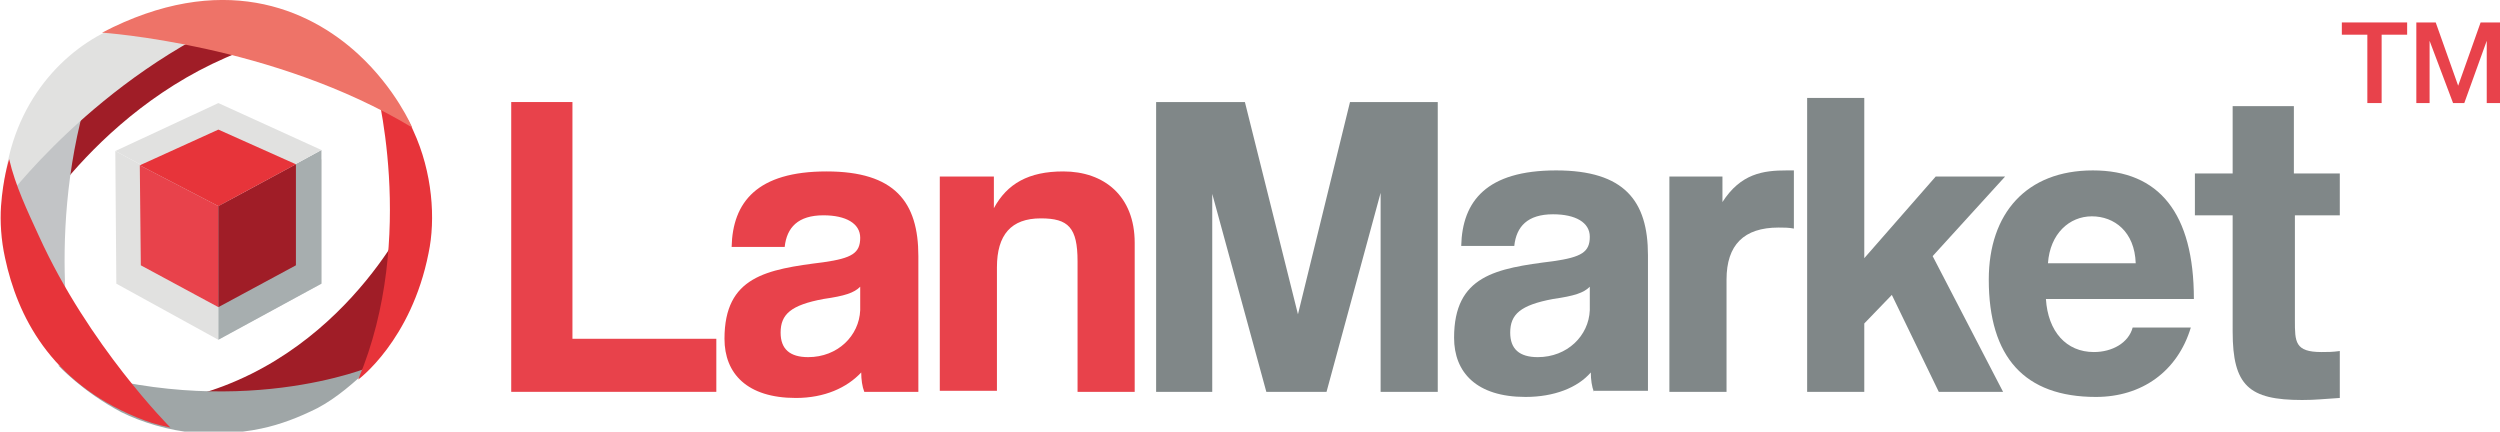 <?xml version="1.0" encoding="utf-8"?>
<svg version="1.1" xmlns="http://www.w3.org/2000/svg" xmlns:xlink="http://www.w3.org/1999/xlink" x="0px" y="0px"
	 viewBox="0 0 245 42.3" width="245px" height="42.3px" style="enable-background:new 0 0 245 42.3;" xml:space="preserve">
<style type="text/css">
	.st0{fill:#DCDCDC;}
	.st1{fill:#E1E1E0;}
	.st2{fill:#A7AEAF;}
	.st3{fill:#E8424B;}
	.st4{fill:#A01D27;}
	.st5{fill:#E7343A;}
	.st6{fill:#9FA6A7;}
	.st7{fill:#C2C4C6;}
	.st8{fill:#EE7368;}
	.st9{fill:#808788;}
</style>
<g>
	<g>
		<polyline class="st0" points="21.3,20.2 31.5,15.6 31.5,27.8 21.5,33.2 21.3,20.2 		"/>
		<polyline class="st1" points="21.4,20.2 21.4,33.3 11.4,27.8 11.3,14.8 21.4,20.2 		"/>
		<polyline class="st2" points="21.4,20.2 31.5,14.7 31.5,27.8 21.4,33.3 21.4,20.2 		"/>
		<polyline class="st1" points="11.3,14.8 21.4,10.1 31.5,14.7 21.4,20.2 11.3,14.8 		"/>
		<polyline class="st2" points="21.4,20.1 29,16.6 29.1,26.4 21.4,29.9 21.4,20.1 		"/>
		<polyline class="st3" points="21.4,20.2 21.4,30.1 13.8,26 13.7,16.2 21.4,20.2 		"/>
		<polyline class="st4" points="21.4,20.2 29,16.1 29,26 21.4,30.1 21.4,20.2 		"/>
		<polyline class="st5" points="13.7,16.2 21.4,12.7 29,16.1 21.4,20.2 13.7,16.2 		"/>
		<path class="st4" d="M2.4,23.3c0,0,8-14.5,24-19.2C26.4,4.1,4.3,0.4,2.4,23.3"/>
		<path class="st4" d="M40.2,20.9c0,0-7.2,15.7-24.1,18.5C16.1,39.4,40.1,48,40.2,20.9"/>
	</g>
	<path class="st6" d="M36.4,35.9c0,0-13.2,5.6-30.7-0.1c0,0,2.4,2.6,6.2,4.6c2,1,4.7,1.8,7.1,2c2,0.1,4.3,0.1,6.6-0.4
		c1.9-0.4,3.7-1.1,5.5-2C33,39,34.7,37.5,36.4,35.9"/>
	<path class="st7" d="M7,34.3c0,0-3-15.8,3.7-30.7C10.7,3.6-8.7,14.9,7,34.3"/>
	<path class="st5" d="M36.7,7.8c0,0,4.3,15.4-1.6,29.4c0,0,5.2-3.8,6.9-12.4c0.7-3.3,0.4-7.9-1.5-12C39.7,10.9,38.3,9.6,36.7,7.8"/>
	<path class="st1" d="M0.3,19.9c0,0,9.1-12.4,24-18.6c0,0-7.1-1.7-13.9,1.8C5.5,5.5,0.5,11.1,0.3,19.9"/>
	<path class="st5" d="M16.7,41.9c0,0-8-8-12.9-18.8c-1.1-2.4-2.3-4.9-2.9-7.5c0,0-0.6,1.8-0.8,4.6c-0.1,1.5,0,3.3,0.4,5.1
		c1.2,5.6,4.4,12.1,12.9,15.6C14.4,41.3,15.2,41.6,16.7,41.9"/>
	<path class="st8" d="M10,3.2c0,0,16.8,1.1,30.4,9.3c0,0-1.6-3.8-5.3-7.2C30.2,0.8,21.7-2.9,10,3.2"/>
	<polyline class="st3" points="50.1,38.4 50.1,10 56.1,10 56.1,33.2 70.2,33.2 70.2,38.4 50.1,38.4 	"/>
	<path class="st3" d="M84.7,38.4c-0.2-0.5-0.3-1.2-0.3-1.9C83,38,80.8,39,78,39c-4.8,0-7-2.4-7-5.8c0-6.1,4.1-6.8,9.7-7.5
		c2.8-0.4,3.6-0.9,3.6-2.4c0-1.4-1.4-2.2-3.6-2.2c-2.5,0-3.6,1.2-3.8,3.1h-5.2c0.1-4.4,2.5-7.4,9.3-7.4c6.7,0,9,3,9,8.3v13.3H84.7
		 M84.3,28.1c-0.6,0.6-1.5,0.9-3.6,1.2c-3.2,0.6-4.2,1.5-4.2,3.3c0,1.6,0.9,2.4,2.7,2.4c2.9,0,5-2.1,5.1-4.6L84.3,28.1z"/>
	<path class="st3" d="M105.6,38.4V25.6c0-3.3-0.9-4.2-3.6-4.2c-2.9,0-4.3,1.6-4.3,4.8v12.1h-5.6V17.3h5.3v3.1
		c1.3-2.4,3.4-3.6,6.8-3.6c4,0,7,2.4,7,7v14.6H105.6"/>
	<polyline class="st9" points="135.3,38.4 135.3,18.9 130,38.4 124.1,38.4 118.8,19 118.8,38.4 113.3,38.4 113.3,10 122,10 
		127.2,30.8 132.3,10 140.9,10 140.9,38.4 135.3,38.4 	"/>
	<path class="st9" d="M156.2,38.4c-0.2-0.5-0.3-1.2-0.3-1.9c-1.3,1.5-3.6,2.4-6.4,2.4c-4.8,0-7-2.4-7-5.8c0-6.1,4.1-6.8,9.7-7.5
		c2.8-0.4,3.6-0.9,3.6-2.4c0-1.4-1.4-2.2-3.6-2.2c-2.5,0-3.6,1.2-3.8,3.1h-5.2c0.1-4.4,2.5-7.4,9.3-7.4c6.7,0,9,3,9,8.3v13.3H156.2
		 M155.8,28.1c-0.6,0.6-1.5,0.9-3.6,1.2c-3.2,0.6-4.2,1.5-4.2,3.3c0,1.6,0.9,2.4,2.7,2.4c2.9,0,5-2.1,5.1-4.6L155.8,28.1z"/>
	<path class="st9" d="M163.6,38.4V17.3h5.2v2.5c1.8-2.8,4-3.1,6.3-3.1h0.7v5.7c-0.5-0.1-1-0.1-1.5-0.1c-3.4,0-5.1,1.7-5.1,5.1v11
		H163.6"/>
	<polyline class="st9" points="190,38.4 185.4,28.9 182.7,31.7 182.7,38.4 177.1,38.4 177.1,9.6 182.7,9.6 182.7,25.3 189.7,17.3 
		196.5,17.3 189.4,25.1 196.3,38.4 190,38.4 	"/>
	<path class="st9" d="M200.5,29.3c0.2,3.2,2,5.2,4.7,5.2c1.8,0,3.4-0.9,3.8-2.4h5.7c-1.3,4.3-4.8,6.8-9.3,6.8
		c-7,0-10.5-3.9-10.5-11.5c0-6.5,3.7-10.7,10.2-10.7c6.5,0,9.9,4.2,9.9,12.6H200.5 M209.3,25.8c-0.1-3.1-2.1-4.6-4.3-4.6
		c-2.2,0-4.1,1.7-4.3,4.6H209.3z"/>
	<path class="st9" d="M229.4,21.1h-4.5v10.3c0,2.1,0,3.1,2.6,3.1c0.6,0,1.1,0,1.8-0.1v4.6c-1.7,0.1-2.3,0.2-3.7,0.2
		c-5.2,0-6.8-1.4-6.8-6.7V21.1h-3.7V17h3.7v-6.6h6V17h4.5V21.1"/>
	<polyline class="st3" points="235.9,3.4 233.4,3.4 233.4,10.1 232,10.1 232,3.4 229.5,3.4 229.5,2.2 235.9,2.2 235.9,3.4 	"/>
	<polyline class="st3" points="245,10.1 243.7,10.1 243.7,4 241.5,10.1 240.4,10.1 238.1,4 238.1,10.1 236.8,10.1 236.8,2.2 
		238.7,2.2 240.9,8.4 243.1,2.2 245,2.2 245,10.1 	"/>
</g>
</svg>
